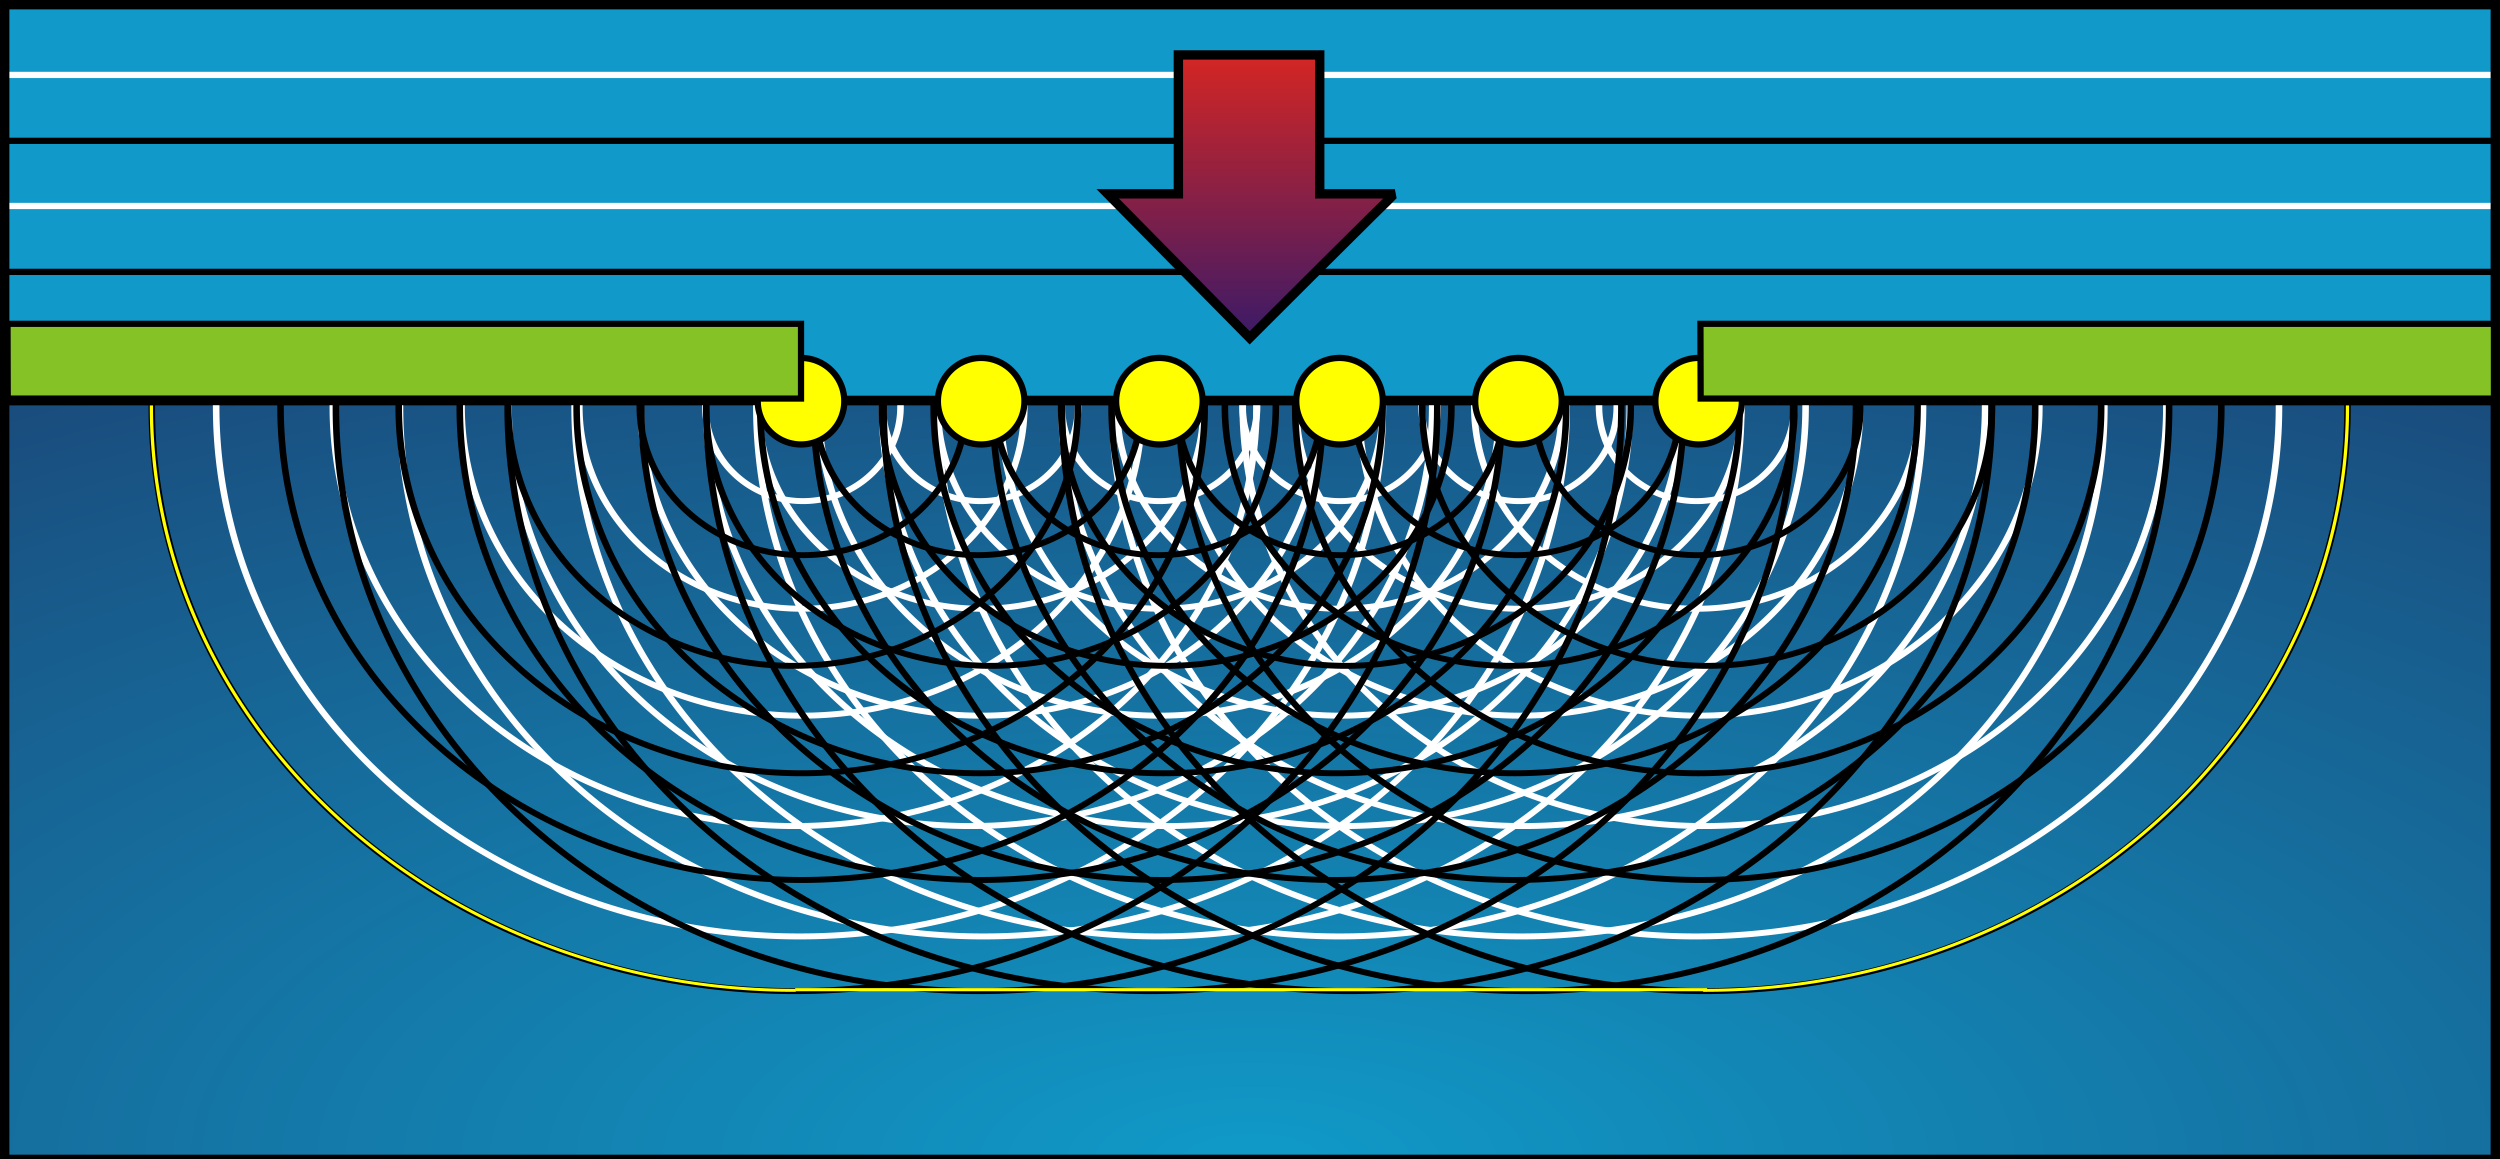<?xml version="1.0" encoding="UTF-8" standalone="no"?>
<!-- Created with Inkscape (http://www.inkscape.org/) -->
<svg
   xmlns:dc="http://purl.org/dc/elements/1.1/"
   xmlns:cc="http://creativecommons.org/ns#"
   xmlns:rdf="http://www.w3.org/1999/02/22-rdf-syntax-ns#"
   xmlns:svg="http://www.w3.org/2000/svg"
   xmlns="http://www.w3.org/2000/svg"
   xmlns:xlink="http://www.w3.org/1999/xlink"
   xmlns:sodipodi="http://sodipodi.sourceforge.net/DTD/sodipodi-0.dtd"
   xmlns:inkscape="http://www.inkscape.org/namespaces/inkscape"
   id="svg2457"
   sodipodi:version="0.32"
   inkscape:version="0.46"
   width="800"
   height="371"
   version="1.0"
   sodipodi:docname="HuygensDiffraction.svg"
   inkscape:output_extension="org.inkscape.output.svg.inkscape">
  <rect width="100%" height="100%" fill="#808080" stroke="none"/>
  <defs
     id="defs2460">
    <linearGradient
       id="linearGradient3434">
      <stop
         style="stop-color:#3a1a68;stop-opacity:1;"
         offset="0"
         id="stop3436" />
      <stop
         style="stop-color:#d52623;stop-opacity:1;"
         offset="1"
         id="stop3438" />
    </linearGradient>
    <linearGradient
       id="linearGradient3386">
      <stop
         style="stop-color:#109ac8;stop-opacity:1;"
         offset="0"
         id="stop3388" />
      <stop
         style="stop-color:#1a4879;stop-opacity:1"
         offset="1"
         id="stop3390" />
    </linearGradient>
    <inkscape:perspective
       sodipodi:type="inkscape:persp3d"
       inkscape:vp_x="0 : 526.18109 : 1"
       inkscape:vp_y="0 : 1000 : 0"
       inkscape:vp_z="744.09448 : 526.18109 : 1"
       inkscape:persp3d-origin="372.04724 : 350.78739 : 1"
       id="perspective2464" />
    <radialGradient
       inkscape:collect="always"
       xlink:href="#linearGradient3386"
       id="radialGradient3392"
       cx="400.092"
       cy="619.522"
       fx="400.092"
       fy="619.522"
       r="401.092"
       gradientTransform="matrix(1.883,1.0327336e-8,0,0.767,-352.583,-103.054)"
       gradientUnits="userSpaceOnUse" />
    <linearGradient
       inkscape:collect="always"
       xlink:href="#linearGradient3434"
       id="linearGradient3440"
       x1="400.412"
       y1="108.61"
       x2="400.412"
       y2="17.077"
       gradientUnits="userSpaceOnUse" />
  </defs>
  <sodipodi:namedview
     inkscape:window-height="968"
     inkscape:window-width="1280"
     inkscape:pageshadow="2"
     inkscape:pageopacity="0.0"
     guidetolerance="10.0"
     gridtolerance="10.0"
     objecttolerance="10.0"
     borderopacity="1.0"
     bordercolor="#666666"
     pagecolor="#ffffff"
     id="base"
     showgrid="false"
     showguides="true"
     inkscape:guide-bbox="true"
     inkscape:zoom="0.68"
     inkscape:cx="236.68934"
     inkscape:cy="334.93529"
     inkscape:window-x="-4"
     inkscape:window-y="-4"
     inkscape:current-layer="svg2457" />
  <path
     style="opacity:1;fill:#1199c9;fill-opacity:1;fill-rule:evenodd;stroke:none;stroke-width:0.069;stroke-linecap:square;stroke-linejoin:miter;stroke-miterlimit:4;stroke-dasharray:none;stroke-dashoffset:0;stroke-opacity:1"
     d="M 0.937,65.654 L 0.937,2.144 L 400.167,2.144 L 799.397,2.144 L 799.397,65.654 L 799.397,129.163 L 400.167,129.163 L 0.937,129.163 L 0.937,65.654 z"
     id="path3442" />
  <path
     style="opacity:1;fill:url(#radialGradient3392);fill-opacity:1;fill-rule:evenodd;stroke:#000000;stroke-width:2.997;stroke-linecap:butt;stroke-linejoin:miter;stroke-miterlimit:4;stroke-dasharray:none;stroke-opacity:1"
     d="M 1.499,128.168 L 798.501,128.168 L 798.501,371.001 L 1.499,371.001 L 1.499,128.168 z"
     id="path3242"
     sodipodi:nodetypes="ccccc" />
  <path
     sodipodi:type="arc"
     style="opacity:1;fill:none;fill-opacity:1;fill-rule:evenodd;stroke:#ffffff;stroke-width:6.029;stroke-linecap:square;stroke-linejoin:miter;stroke-miterlimit:4;stroke-dasharray:none;stroke-dashoffset:0;stroke-opacity:1"
     id="path3240"
     sodipodi:cx="79.411766"
     sodipodi:cy="314.38235"
     sodipodi:rx="89.705879"
     sodipodi:ry="95.588234"
     d="M 169.118,314.382 A 89.706,95.588 0 1 1 -10.294,314.382"
     sodipodi:start="0"
     sodipodi:end="3.1415927"
     transform="matrix(0.348,0,0,0.316,343.408,30.807)"
     sodipodi:open="true" />
  <path
     sodipodi:type="arc"
     style="opacity:1;fill:none;fill-opacity:1;fill-rule:evenodd;stroke:#ffffff;stroke-width:6.029;stroke-linecap:square;stroke-linejoin:miter;stroke-miterlimit:4;stroke-dasharray:none;stroke-dashoffset:0;stroke-opacity:1"
     id="path3244"
     sodipodi:cx="79.411766"
     sodipodi:cy="314.38235"
     sodipodi:rx="89.705879"
     sodipodi:ry="95.588234"
     d="M 169.118,314.382 A 89.706,95.588 0 1 1 -10.294,314.382"
     sodipodi:start="0"
     sodipodi:end="3.1415927"
     transform="matrix(0.348,0,0,0.316,286.112,30.807)"
     sodipodi:open="true" />
  <path
     sodipodi:type="arc"
     style="opacity:1;fill:none;fill-opacity:1;fill-rule:evenodd;stroke:#ffffff;stroke-width:6.029;stroke-linecap:square;stroke-linejoin:miter;stroke-miterlimit:4;stroke-dasharray:none;stroke-dashoffset:0;stroke-opacity:1"
     id="path3246"
     sodipodi:cx="79.411766"
     sodipodi:cy="314.38235"
     sodipodi:rx="89.705879"
     sodipodi:ry="95.588234"
     d="M 169.118,314.382 A 89.706,95.588 0 1 1 -10.294,314.382"
     sodipodi:start="0"
     sodipodi:end="3.1415927"
     transform="matrix(0.348,0,0,0.316,229.311,30.807)"
     sodipodi:open="true" />
  <path
     sodipodi:type="arc"
     style="opacity:1;fill:none;fill-opacity:1;fill-rule:evenodd;stroke:#ffffff;stroke-width:6.029;stroke-linecap:square;stroke-linejoin:miter;stroke-miterlimit:4;stroke-dasharray:none;stroke-dashoffset:0;stroke-opacity:1"
     id="path3248"
     sodipodi:cx="79.411766"
     sodipodi:cy="314.38235"
     sodipodi:rx="89.705879"
     sodipodi:ry="95.588234"
     d="M 169.118,314.382 A 89.706,95.588 0 1 1 -10.294,314.382"
     sodipodi:start="0"
     sodipodi:end="3.1415927"
     transform="matrix(0.348,0,0,0.316,458.513,30.807)"
     sodipodi:open="true" />
  <path
     sodipodi:type="arc"
     style="opacity:1;fill:none;fill-opacity:1;fill-rule:evenodd;stroke:#ffffff;stroke-width:6.029;stroke-linecap:square;stroke-linejoin:miter;stroke-miterlimit:4;stroke-dasharray:none;stroke-dashoffset:0;stroke-opacity:1"
     id="path3250"
     sodipodi:cx="79.411766"
     sodipodi:cy="314.38235"
     sodipodi:rx="89.705879"
     sodipodi:ry="95.588234"
     d="M 169.118,314.382 A 89.706,95.588 0 1 1 -10.294,314.382"
     sodipodi:start="0"
     sodipodi:end="3.1415927"
     transform="matrix(0.348,0,0,0.316,401.217,30.807)"
     sodipodi:open="true" />
  <path
     sodipodi:type="arc"
     style="opacity:1;fill:none;fill-opacity:1;fill-rule:evenodd;stroke:#ffffff;stroke-width:6.029;stroke-linecap:square;stroke-linejoin:miter;stroke-miterlimit:4;stroke-dasharray:none;stroke-dashoffset:0;stroke-opacity:1"
     id="path3252"
     sodipodi:cx="79.411766"
     sodipodi:cy="314.38235"
     sodipodi:rx="89.705879"
     sodipodi:ry="95.588234"
     d="M 169.118,314.382 A 89.706,95.588 0 1 1 -10.294,314.382"
     sodipodi:start="0"
     sodipodi:end="3.1415927"
     transform="matrix(0.348,0,0,0.316,515.264,30.807)"
     sodipodi:open="true" />
  <path
     sodipodi:type="arc"
     style="opacity:1;fill:none;fill-opacity:1;fill-rule:evenodd;stroke:#ffffff;stroke-width:6.029;stroke-linecap:square;stroke-linejoin:miter;stroke-miterlimit:4;stroke-dasharray:none;stroke-dashoffset:0;stroke-opacity:1"
     id="path3258"
     sodipodi:cx="79.411766"
     sodipodi:cy="314.38235"
     sodipodi:rx="204.58597"
     sodipodi:ry="204.58597"
     d="M 283.998,314.382 A 204.586,204.586 0 1 1 -125.174,314.382"
     sodipodi:start="0"
     sodipodi:end="3.1415927"
     transform="matrix(0.348,0,0,0.316,228.943,30.807)"
     sodipodi:open="true" />
  <path
     sodipodi:type="arc"
     style="opacity:1;fill:none;fill-opacity:1;fill-rule:evenodd;stroke:#ffffff;stroke-width:6.029;stroke-linecap:square;stroke-linejoin:miter;stroke-miterlimit:4;stroke-dasharray:none;stroke-dashoffset:0;stroke-opacity:1"
     id="path3266"
     sodipodi:cx="79.411766"
     sodipodi:cy="314.38235"
     sodipodi:rx="204.58597"
     sodipodi:ry="204.58597"
     d="M 283.998,314.382 A 204.586,204.586 0 1 1 -125.174,314.382"
     sodipodi:start="0"
     sodipodi:end="3.1415927"
     transform="matrix(0.348,0,0,0.316,286.296,30.807)"
     sodipodi:open="true" />
  <path
     sodipodi:type="arc"
     style="opacity:1;fill:none;fill-opacity:1;fill-rule:evenodd;stroke:#ffffff;stroke-width:6.029;stroke-linecap:square;stroke-linejoin:miter;stroke-miterlimit:4;stroke-dasharray:none;stroke-dashoffset:0;stroke-opacity:1"
     id="path3268"
     sodipodi:cx="79.411766"
     sodipodi:cy="314.38235"
     sodipodi:rx="204.58597"
     sodipodi:ry="204.58597"
     d="M 283.998,314.382 A 204.586,204.586 0 1 1 -125.174,314.382"
     sodipodi:start="0"
     sodipodi:end="3.1415927"
     transform="matrix(0.348,0,0,0.316,343.649,30.807)"
     sodipodi:open="true" />
  <path
     sodipodi:type="arc"
     style="opacity:1;fill:none;fill-opacity:1;fill-rule:evenodd;stroke:#ffffff;stroke-width:6.029;stroke-linecap:square;stroke-linejoin:miter;stroke-miterlimit:4;stroke-dasharray:none;stroke-dashoffset:0;stroke-opacity:1"
     id="path3270"
     sodipodi:cx="79.411766"
     sodipodi:cy="314.38235"
     sodipodi:rx="204.58597"
     sodipodi:ry="204.58597"
     d="M 283.998,314.382 A 204.586,204.586 0 1 1 -125.174,314.382"
     sodipodi:start="0"
     sodipodi:end="3.1415927"
     transform="matrix(0.348,0,0,0.316,401.002,30.807)"
     sodipodi:open="true" />
  <path
     sodipodi:type="arc"
     style="opacity:1;fill:none;fill-opacity:1;fill-rule:evenodd;stroke:#ffffff;stroke-width:6.029;stroke-linecap:square;stroke-linejoin:miter;stroke-miterlimit:4;stroke-dasharray:none;stroke-dashoffset:0;stroke-opacity:1"
     id="path3272"
     sodipodi:cx="79.411766"
     sodipodi:cy="314.38235"
     sodipodi:rx="204.58597"
     sodipodi:ry="204.58597"
     d="M 283.998,314.382 A 204.586,204.586 0 1 1 -125.174,314.382"
     sodipodi:start="0"
     sodipodi:end="3.1415927"
     transform="matrix(0.348,0,0,0.316,458.355,30.807)"
     sodipodi:open="true" />
  <path
     sodipodi:type="arc"
     style="opacity:1;fill:none;fill-opacity:1;fill-rule:evenodd;stroke:#ffffff;stroke-width:6.029;stroke-linecap:square;stroke-linejoin:miter;stroke-miterlimit:4;stroke-dasharray:none;stroke-dashoffset:0;stroke-opacity:1"
     id="path3274"
     sodipodi:cx="79.411766"
     sodipodi:cy="314.38235"
     sodipodi:rx="204.58597"
     sodipodi:ry="204.58597"
     d="M 283.998,314.382 A 204.586,204.586 0 1 1 -125.174,314.382"
     sodipodi:start="0"
     sodipodi:end="3.1415927"
     transform="matrix(0.348,0,0,0.316,515.34,30.807)"
     sodipodi:open="true" />
  <path
     sodipodi:type="arc"
     style="opacity:1;fill:none;fill-opacity:1;fill-rule:evenodd;stroke:#ffffff;stroke-width:6.029;stroke-linecap:square;stroke-linejoin:miter;stroke-miterlimit:4;stroke-dasharray:none;stroke-dashoffset:0;stroke-opacity:1"
     id="path3276"
     sodipodi:cx="79.411766"
     sodipodi:cy="314.38235"
     sodipodi:rx="312.8652"
     sodipodi:ry="312.8652"
     d="M 392.277,314.382 A 312.865,312.865 0 1 1 -233.453,314.382"
     sodipodi:start="0"
     sodipodi:end="3.1415927"
     transform="matrix(0.348,0,0,0.316,228.943,30.807)"
     sodipodi:open="true" />
  <path
     sodipodi:type="arc"
     style="opacity:1;fill:none;fill-opacity:1;fill-rule:evenodd;stroke:#ffffff;stroke-width:6.029;stroke-linecap:square;stroke-linejoin:miter;stroke-miterlimit:4;stroke-dasharray:none;stroke-dashoffset:0;stroke-opacity:1"
     id="path3278"
     sodipodi:cx="79.411766"
     sodipodi:cy="314.38235"
     sodipodi:rx="312.8652"
     sodipodi:ry="312.8652"
     d="M 392.277,314.382 A 312.865,312.865 0 1 1 -233.453,314.382"
     sodipodi:start="0"
     sodipodi:end="3.1415927"
     transform="matrix(0.348,0,0,0.316,286.296,30.807)"
     sodipodi:open="true" />
  <path
     sodipodi:type="arc"
     style="opacity:1;fill:none;fill-opacity:1;fill-rule:evenodd;stroke:#ffffff;stroke-width:6.029;stroke-linecap:square;stroke-linejoin:miter;stroke-miterlimit:4;stroke-dasharray:none;stroke-dashoffset:0;stroke-opacity:1"
     id="path3280"
     sodipodi:cx="79.411766"
     sodipodi:cy="314.38235"
     sodipodi:rx="312.8652"
     sodipodi:ry="312.8652"
     d="M 392.277,314.382 A 312.865,312.865 0 1 1 -233.453,314.382"
     sodipodi:start="0"
     sodipodi:end="3.1415927"
     transform="matrix(0.348,0,0,0.316,343.282,30.807)"
     sodipodi:open="true" />
  <path
     sodipodi:type="arc"
     style="opacity:1;fill:none;fill-opacity:1;fill-rule:evenodd;stroke:#ffffff;stroke-width:6.029;stroke-linecap:square;stroke-linejoin:miter;stroke-miterlimit:4;stroke-dasharray:none;stroke-dashoffset:0;stroke-opacity:1"
     id="path3282"
     sodipodi:cx="79.411766"
     sodipodi:cy="314.38235"
     sodipodi:rx="312.8652"
     sodipodi:ry="312.8652"
     d="M 392.277,314.382 A 312.865,312.865 0 1 1 -233.453,314.382"
     sodipodi:start="0"
     sodipodi:end="3.1415927"
     transform="matrix(0.348,0,0,0.316,401.37,30.807)"
     sodipodi:open="true" />
  <path
     sodipodi:type="arc"
     style="opacity:1;fill:none;fill-opacity:1;fill-rule:evenodd;stroke:#ffffff;stroke-width:6.029;stroke-linecap:square;stroke-linejoin:miter;stroke-miterlimit:4;stroke-dasharray:none;stroke-dashoffset:0;stroke-opacity:1"
     id="path3284"
     sodipodi:cx="79.411766"
     sodipodi:cy="314.38235"
     sodipodi:rx="312.8652"
     sodipodi:ry="312.8652"
     d="M 392.277,314.382 A 312.865,312.865 0 1 1 -233.453,314.382"
     sodipodi:start="0"
     sodipodi:end="3.1415927"
     transform="matrix(0.348,0,0,0.316,458.723,30.807)"
     sodipodi:open="true" />
  <path
     sodipodi:type="arc"
     style="opacity:1;fill:none;fill-opacity:1;fill-rule:evenodd;stroke:#ffffff;stroke-width:6.029;stroke-linecap:square;stroke-linejoin:miter;stroke-miterlimit:4;stroke-dasharray:none;stroke-dashoffset:0;stroke-opacity:1"
     id="path3286"
     sodipodi:cx="79.411766"
     sodipodi:cy="314.38235"
     sodipodi:rx="312.8652"
     sodipodi:ry="312.8652"
     d="M 392.277,314.382 A 312.865,312.865 0 1 1 -233.453,314.382"
     sodipodi:start="0"
     sodipodi:end="3.1415927"
     transform="matrix(0.348,0,0,0.316,516.076,30.807)"
     sodipodi:open="true" />
  <path
     sodipodi:type="arc"
     style="opacity:1;fill:none;fill-opacity:1;fill-rule:evenodd;stroke:#ffffff;stroke-width:6.029;stroke-linecap:square;stroke-linejoin:miter;stroke-miterlimit:4;stroke-dasharray:none;stroke-dashoffset:0;stroke-opacity:1"
     id="path3288"
     sodipodi:cx="79.411766"
     sodipodi:cy="314.38235"
     sodipodi:rx="424.63733"
     sodipodi:ry="424.63733"
     d="M 504.049,314.382 A 424.637,424.637 0 1 1 -345.226,314.382"
     sodipodi:start="0"
     sodipodi:end="3.1415927"
     transform="matrix(0.348,0,0,0.316,226.646,30.807)"
     sodipodi:open="true" />
  <path
     sodipodi:type="arc"
     style="opacity:1;fill:none;fill-opacity:1;fill-rule:evenodd;stroke:#ffffff;stroke-width:6.029;stroke-linecap:square;stroke-linejoin:miter;stroke-miterlimit:4;stroke-dasharray:none;stroke-dashoffset:0;stroke-opacity:1"
     id="path3290"
     sodipodi:cx="79.411766"
     sodipodi:cy="314.38235"
     sodipodi:rx="424.63733"
     sodipodi:ry="424.63733"
     d="M 504.049,314.382 A 424.637,424.637 0 1 1 -345.226,314.382"
     sodipodi:start="0"
     sodipodi:end="3.1415927"
     transform="matrix(0.348,0,0,0.316,282.896,30.807)"
     sodipodi:open="true" />
  <path
     sodipodi:type="arc"
     style="opacity:1;fill:none;fill-opacity:1;fill-rule:evenodd;stroke:#ffffff;stroke-width:6.029;stroke-linecap:square;stroke-linejoin:miter;stroke-miterlimit:4;stroke-dasharray:none;stroke-dashoffset:0;stroke-opacity:1"
     id="path3292"
     sodipodi:cx="79.411766"
     sodipodi:cy="314.38235"
     sodipodi:rx="424.63733"
     sodipodi:ry="424.63733"
     d="M 504.049,314.382 A 424.637,424.637 0 1 1 -345.226,314.382"
     sodipodi:start="0"
     sodipodi:end="3.1415927"
     transform="matrix(0.348,0,0,0.316,346.131,30.807)"
     sodipodi:open="true" />
  <path
     sodipodi:type="arc"
     style="opacity:1;fill:none;fill-opacity:1;fill-rule:evenodd;stroke:#ffffff;stroke-width:6.029;stroke-linecap:square;stroke-linejoin:miter;stroke-miterlimit:4;stroke-dasharray:none;stroke-dashoffset:0;stroke-opacity:1"
     id="path3294"
     sodipodi:cx="79.411766"
     sodipodi:cy="314.38235"
     sodipodi:rx="424.63733"
     sodipodi:ry="424.63733"
     d="M 504.049,314.382 A 424.637,424.637 0 1 1 -345.226,314.382"
     sodipodi:start="0"
     sodipodi:end="3.1415927"
     transform="matrix(0.348,0,0,0.316,402.381,30.807)"
     sodipodi:open="true" />
  <path
     sodipodi:type="arc"
     style="opacity:1;fill:none;fill-opacity:1;fill-rule:evenodd;stroke:#ffffff;stroke-width:6.029;stroke-linecap:square;stroke-linejoin:miter;stroke-miterlimit:4;stroke-dasharray:none;stroke-dashoffset:0;stroke-opacity:1"
     id="path3298"
     sodipodi:cx="79.411766"
     sodipodi:cy="314.38235"
     sodipodi:rx="424.63733"
     sodipodi:ry="424.63733"
     d="M 504.049,314.382 A 424.637,424.637 0 1 1 -345.226,314.382"
     sodipodi:start="0"
     sodipodi:end="3.1415927"
     transform="matrix(0.348,0,0,0.316,459.822,30.807)"
     sodipodi:open="true" />
  <path
     sodipodi:type="arc"
     style="opacity:1;fill:none;fill-opacity:1;fill-rule:evenodd;stroke:#ffffff;stroke-width:6.029;stroke-linecap:square;stroke-linejoin:miter;stroke-miterlimit:4;stroke-dasharray:none;stroke-dashoffset:0;stroke-opacity:1"
     id="path3300"
     sodipodi:cx="79.411766"
     sodipodi:cy="314.38235"
     sodipodi:rx="424.63733"
     sodipodi:ry="424.63733"
     d="M 504.049,314.382 A 424.637,424.637 0 1 1 -345.226,314.382"
     sodipodi:start="0"
     sodipodi:end="3.1415927"
     transform="matrix(0.348,0,0,0.316,517.822,30.807)"
     sodipodi:open="true" />
  <path
     sodipodi:type="arc"
     style="opacity:1;fill:none;fill-opacity:1;fill-rule:evenodd;stroke:#ffffff;stroke-width:6.029;stroke-linecap:square;stroke-linejoin:miter;stroke-miterlimit:4;stroke-dasharray:none;stroke-dashoffset:0;stroke-opacity:1"
     id="path3302"
     sodipodi:cx="79.411766"
     sodipodi:cy="314.38235"
     sodipodi:rx="536.40948"
     sodipodi:ry="536.40948"
     d="M 615.821,314.382 A 536.409,536.409 0 1 1 -456.998,314.382"
     sodipodi:start="0"
     sodipodi:end="3.1415927"
     transform="matrix(0.348,0,0,0.316,228.208,30.807)"
     sodipodi:open="true" />
  <path
     sodipodi:type="arc"
     style="opacity:1;fill:none;fill-opacity:1;fill-rule:evenodd;stroke:#ffffff;stroke-width:6.029;stroke-linecap:square;stroke-linejoin:miter;stroke-miterlimit:4;stroke-dasharray:none;stroke-dashoffset:0;stroke-opacity:1"
     id="path3304"
     sodipodi:cx="79.411766"
     sodipodi:cy="314.38235"
     sodipodi:rx="536.40948"
     sodipodi:ry="536.40948"
     d="M 615.821,314.382 A 536.409,536.409 0 1 1 -456.998,314.382"
     sodipodi:start="0"
     sodipodi:end="3.1415927"
     transform="matrix(0.348,0,0,0.316,287.032,30.807)"
     sodipodi:open="true" />
  <path
     sodipodi:type="arc"
     style="opacity:1;fill:none;fill-opacity:1;fill-rule:evenodd;stroke:#ffffff;stroke-width:6.029;stroke-linecap:square;stroke-linejoin:miter;stroke-miterlimit:4;stroke-dasharray:none;stroke-dashoffset:0;stroke-opacity:1"
     id="path3306"
     sodipodi:cx="79.411766"
     sodipodi:cy="314.38235"
     sodipodi:rx="536.40948"
     sodipodi:ry="536.40948"
     d="M 615.821,314.382 A 536.409,536.409 0 1 1 -456.998,314.382"
     sodipodi:start="0"
     sodipodi:end="3.1415927"
     transform="matrix(0.348,0,0,0.316,342.914,30.807)"
     sodipodi:open="true" />
  <path
     sodipodi:type="arc"
     style="opacity:1;fill:none;fill-opacity:1;fill-rule:evenodd;stroke:#ffffff;stroke-width:6.029;stroke-linecap:square;stroke-linejoin:miter;stroke-miterlimit:4;stroke-dasharray:none;stroke-dashoffset:0;stroke-opacity:1"
     id="path3308"
     sodipodi:cx="79.411766"
     sodipodi:cy="314.38235"
     sodipodi:rx="536.40948"
     sodipodi:ry="536.40948"
     d="M 615.821,314.382 A 536.409,536.409 0 1 1 -456.998,314.382"
     sodipodi:start="0"
     sodipodi:end="3.1415927"
     transform="matrix(0.348,0,0,0.316,401.065,30.807)"
     sodipodi:open="true" />
  <path
     sodipodi:type="arc"
     style="opacity:1;fill:none;fill-opacity:1;fill-rule:evenodd;stroke:#ffffff;stroke-width:6.029;stroke-linecap:square;stroke-linejoin:miter;stroke-miterlimit:4;stroke-dasharray:none;stroke-dashoffset:0;stroke-opacity:1"
     id="path3310"
     sodipodi:cx="79.411766"
     sodipodi:cy="314.38235"
     sodipodi:rx="536.40948"
     sodipodi:ry="536.40948"
     d="M 615.821,314.382 A 536.409,536.409 0 1 1 -456.998,314.382"
     sodipodi:start="0"
     sodipodi:end="3.1415927"
     transform="matrix(0.348,0,0,0.316,459.09,30.807)"
     sodipodi:open="true" />
  <path
     sodipodi:type="arc"
     style="opacity:1;fill:none;fill-opacity:1;fill-rule:evenodd;stroke:#ffffff;stroke-width:6.029;stroke-linecap:square;stroke-linejoin:miter;stroke-miterlimit:4;stroke-dasharray:none;stroke-dashoffset:0;stroke-opacity:1"
     id="path3312"
     sodipodi:cx="79.411766"
     sodipodi:cy="314.38235"
     sodipodi:rx="536.40948"
     sodipodi:ry="536.40948"
     d="M 615.821,314.382 A 536.409,536.409 0 1 1 -456.998,314.382"
     sodipodi:start="0"
     sodipodi:end="3.1415927"
     transform="matrix(0.348,0,0,0.316,514.973,30.807)"
     sodipodi:open="true" />
  <path
     sodipodi:type="arc"
     style="opacity:1;fill:none;fill-opacity:1;fill-rule:evenodd;stroke:#000000;stroke-width:6.029;stroke-linecap:square;stroke-linejoin:miter;stroke-miterlimit:4;stroke-dasharray:none;stroke-dashoffset:0;stroke-opacity:1"
     id="path3314"
     sodipodi:cx="79.411766"
     sodipodi:cy="314.38235"
     sodipodi:rx="149.92468"
     sodipodi:ry="149.92468"
     d="M 229.336,314.382 A 149.925,149.925 0 1 1 -70.513,314.382"
     sodipodi:start="0"
     sodipodi:end="3.1415927"
     transform="matrix(0.348,0,0,0.316,229.28,30.807)"
     sodipodi:open="true" />
  <path
     sodipodi:type="arc"
     style="opacity:1;fill:none;fill-opacity:1;fill-rule:evenodd;stroke:#000000;stroke-width:6.029;stroke-linecap:square;stroke-linejoin:miter;stroke-miterlimit:4;stroke-dasharray:none;stroke-dashoffset:0;stroke-opacity:1"
     id="path3316"
     sodipodi:cx="79.411766"
     sodipodi:cy="314.38235"
     sodipodi:rx="149.92468"
     sodipodi:ry="149.92468"
     d="M 229.336,314.382 A 149.925,149.925 0 1 1 -70.513,314.382"
     sodipodi:start="0"
     sodipodi:end="3.1415927"
     transform="matrix(0.348,0,0,0.316,285.324,30.807)"
     sodipodi:open="true" />
  <path
     sodipodi:type="arc"
     style="opacity:1;fill:none;fill-opacity:1;fill-rule:evenodd;stroke:#000000;stroke-width:6.029;stroke-linecap:square;stroke-linejoin:miter;stroke-miterlimit:4;stroke-dasharray:none;stroke-dashoffset:0;stroke-opacity:1"
     id="path3318"
     sodipodi:cx="79.411766"
     sodipodi:cy="314.38235"
     sodipodi:rx="149.92468"
     sodipodi:ry="149.92468"
     d="M 229.336,314.382 A 149.925,149.925 0 1 1 -70.513,314.382"
     sodipodi:start="0"
     sodipodi:end="3.1415927"
     transform="matrix(0.348,0,0,0.316,343.037,30.807)"
     sodipodi:open="true" />
  <path
     sodipodi:type="arc"
     style="opacity:1;fill:none;fill-opacity:1;fill-rule:evenodd;stroke:#000000;stroke-width:6.029;stroke-linecap:square;stroke-linejoin:miter;stroke-miterlimit:4;stroke-dasharray:none;stroke-dashoffset:0;stroke-opacity:1"
     id="path3320"
     sodipodi:cx="79.411766"
     sodipodi:cy="314.38235"
     sodipodi:rx="149.92468"
     sodipodi:ry="149.92468"
     d="M 229.336,314.382 A 149.925,149.925 0 1 1 -70.513,314.382"
     sodipodi:start="0"
     sodipodi:end="3.1415927"
     transform="matrix(0.348,0,0,0.316,401.399,30.807)"
     sodipodi:open="true" />
  <path
     sodipodi:type="arc"
     style="opacity:1;fill:none;fill-opacity:1;fill-rule:evenodd;stroke:#000000;stroke-width:6.029;stroke-linecap:square;stroke-linejoin:miter;stroke-miterlimit:4;stroke-dasharray:none;stroke-dashoffset:0;stroke-opacity:1"
     id="path3322"
     sodipodi:cx="79.411766"
     sodipodi:cy="314.38235"
     sodipodi:rx="149.92468"
     sodipodi:ry="149.92468"
     d="M 229.336,314.382 A 149.925,149.925 0 1 1 -70.513,314.382"
     sodipodi:start="0"
     sodipodi:end="3.1415927"
     transform="matrix(0.348,0,0,0.316,457.812,30.807)"
     sodipodi:open="true" />
  <path
     sodipodi:type="arc"
     style="opacity:1;fill:none;fill-opacity:1;fill-rule:evenodd;stroke:#000000;stroke-width:6.029;stroke-linecap:square;stroke-linejoin:miter;stroke-miterlimit:4;stroke-dasharray:none;stroke-dashoffset:0;stroke-opacity:1"
     id="path3324"
     sodipodi:cx="79.411766"
     sodipodi:cy="314.38235"
     sodipodi:rx="149.92468"
     sodipodi:ry="149.92468"
     d="M 229.336,314.382 A 149.925,149.925 0 1 1 -70.513,314.382"
     sodipodi:start="0"
     sodipodi:end="3.1415927"
     transform="matrix(0.348,0,0,0.316,515.524,30.807)"
     sodipodi:open="true" />
  <path
     sodipodi:type="arc"
     style="opacity:1;fill:none;fill-opacity:1;fill-rule:evenodd;stroke:#000000;stroke-width:6.029;stroke-linecap:square;stroke-linejoin:miter;stroke-miterlimit:4;stroke-dasharray:none;stroke-dashoffset:0;stroke-opacity:1"
     id="path3326"
     sodipodi:cx="79.411766"
     sodipodi:cy="314.38235"
     sodipodi:rx="261.89069"
     sodipodi:ry="261.89069"
     d="M 341.302,314.382 A 261.891,261.891 0 1 1 -182.479,314.382"
     sodipodi:start="0"
     sodipodi:end="3.1415927"
     transform="matrix(0.348,0,0,0.316,226.155,30.807)"
     sodipodi:open="true" />
  <path
     sodipodi:type="arc"
     style="opacity:1;fill:none;fill-opacity:1;fill-rule:evenodd;stroke:#000000;stroke-width:6.029;stroke-linecap:square;stroke-linejoin:miter;stroke-miterlimit:4;stroke-dasharray:none;stroke-dashoffset:0;stroke-opacity:1"
     id="path3328"
     sodipodi:cx="79.411766"
     sodipodi:cy="314.38235"
     sodipodi:rx="261.89069"
     sodipodi:ry="261.89069"
     d="M 341.302,314.382 A 261.891,261.891 0 1 1 -182.479,314.382"
     sodipodi:start="0"
     sodipodi:end="3.1415927"
     transform="matrix(0.348,0,0,0.316,289.489,30.807)"
     sodipodi:open="true" />
  <path
     sodipodi:type="arc"
     style="opacity:1;fill:none;fill-opacity:1;fill-rule:evenodd;stroke:#000000;stroke-width:6.029;stroke-linecap:square;stroke-linejoin:miter;stroke-miterlimit:4;stroke-dasharray:none;stroke-dashoffset:0;stroke-opacity:1"
     id="path3330"
     sodipodi:cx="79.411766"
     sodipodi:cy="314.38235"
     sodipodi:rx="261.89069"
     sodipodi:ry="261.89069"
     d="M 341.302,314.382 A 261.891,261.891 0 1 1 -182.479,314.382"
     sodipodi:start="0"
     sodipodi:end="3.1415927"
     transform="matrix(0.348,0,0,0.316,345.671,30.807)"
     sodipodi:open="true" />
  <path
     sodipodi:type="arc"
     style="opacity:1;fill:none;fill-opacity:1;fill-rule:evenodd;stroke:#000000;stroke-width:6.029;stroke-linecap:square;stroke-linejoin:miter;stroke-miterlimit:4;stroke-dasharray:none;stroke-dashoffset:0;stroke-opacity:1"
     id="path3332"
     sodipodi:cx="79.411766"
     sodipodi:cy="314.38235"
     sodipodi:rx="261.89069"
     sodipodi:ry="261.89069"
     d="M 341.302,314.382 A 261.891,261.891 0 1 1 -182.479,314.382"
     sodipodi:start="0"
     sodipodi:end="3.1415927"
     transform="matrix(0.348,0,0,0.316,403.069,30.807)"
     sodipodi:open="true" />
  <path
     sodipodi:type="arc"
     style="opacity:1;fill:none;fill-opacity:1;fill-rule:evenodd;stroke:#000000;stroke-width:6.029;stroke-linecap:square;stroke-linejoin:miter;stroke-miterlimit:4;stroke-dasharray:none;stroke-dashoffset:0;stroke-opacity:1"
     id="path3334"
     sodipodi:cx="79.411766"
     sodipodi:cy="314.38235"
     sodipodi:rx="261.89069"
     sodipodi:ry="261.89069"
     d="M 341.302,314.382 A 261.891,261.891 0 1 1 -182.479,314.382"
     sodipodi:start="0"
     sodipodi:end="3.1415927"
     transform="matrix(0.348,0,0,0.316,455.466,30.807)"
     sodipodi:open="true" />
  <path
     sodipodi:type="arc"
     style="opacity:1;fill:none;fill-opacity:1;fill-rule:evenodd;stroke:#000000;stroke-width:6.029;stroke-linecap:square;stroke-linejoin:miter;stroke-miterlimit:4;stroke-dasharray:none;stroke-dashoffset:0;stroke-opacity:1"
     id="path3336"
     sodipodi:cx="79.411766"
     sodipodi:cy="314.38235"
     sodipodi:rx="261.89069"
     sodipodi:ry="261.89069"
     d="M 341.302,314.382 A 261.891,261.891 0 1 1 -182.479,314.382"
     sodipodi:start="0"
     sodipodi:end="3.1415927"
     transform="matrix(0.348,0,0,0.316,518.633,30.807)"
     sodipodi:open="true" />
  <path
     sodipodi:open="true"
     transform="matrix(0.348,0,0,0.316,228.912,30.807)"
     sodipodi:end="3.1415927"
     sodipodi:start="0"
     d="M 449.975,314.382 A 370.564,370.564 0 1 1 -291.152,314.382"
     sodipodi:ry="370.56357"
     sodipodi:rx="370.56357"
     sodipodi:cy="314.38235"
     sodipodi:cx="79.411766"
     id="path3340"
     style="opacity:1;fill:none;fill-opacity:1;fill-rule:evenodd;stroke:#000000;stroke-width:6.029;stroke-linecap:square;stroke-linejoin:miter;stroke-miterlimit:4;stroke-dasharray:none;stroke-dashoffset:0;stroke-opacity:1"
     sodipodi:type="arc" />
  <path
     sodipodi:open="true"
     transform="matrix(0.348,0,0,0.316,285.844,30.808)"
     sodipodi:end="3.1415927"
     sodipodi:start="0"
     d="M 449.975,314.382 A 370.564,370.564 0 1 1 -291.152,314.382"
     sodipodi:ry="370.56357"
     sodipodi:rx="370.56357"
     sodipodi:cy="314.38235"
     sodipodi:cx="79.411766"
     id="path3342"
     style="opacity:1;fill:none;fill-opacity:1;fill-rule:evenodd;stroke:#000000;stroke-width:6.029;stroke-linecap:square;stroke-linejoin:miter;stroke-miterlimit:4;stroke-dasharray:none;stroke-dashoffset:0;stroke-opacity:1"
     sodipodi:type="arc" />
  <path
     sodipodi:open="true"
     transform="matrix(0.348,0,0,0.316,344.597,30.808)"
     sodipodi:end="3.1415927"
     sodipodi:start="0"
     d="M 449.975,314.382 A 370.564,370.564 0 1 1 -291.152,314.382"
     sodipodi:ry="370.56357"
     sodipodi:rx="370.56357"
     sodipodi:cy="314.38235"
     sodipodi:cx="79.411766"
     id="path3344"
     style="opacity:1;fill:none;fill-opacity:1;fill-rule:evenodd;stroke:#000000;stroke-width:6.029;stroke-linecap:square;stroke-linejoin:miter;stroke-miterlimit:4;stroke-dasharray:none;stroke-dashoffset:0;stroke-opacity:1"
     sodipodi:type="arc" />
  <path
     sodipodi:open="true"
     transform="matrix(0.348,0,0,0.316,400.099,30.807)"
     sodipodi:end="3.1415927"
     sodipodi:start="0"
     d="M 449.975,314.382 A 370.564,370.564 0 1 1 -291.152,314.382"
     sodipodi:ry="370.56357"
     sodipodi:rx="370.56357"
     sodipodi:cy="314.38235"
     sodipodi:cx="79.411766"
     id="path3346"
     style="opacity:1;fill:none;fill-opacity:1;fill-rule:evenodd;stroke:#000000;stroke-width:6.029;stroke-linecap:square;stroke-linejoin:miter;stroke-miterlimit:4;stroke-dasharray:none;stroke-dashoffset:0;stroke-opacity:1"
     sodipodi:type="arc" />
  <path
     sodipodi:open="true"
     transform="matrix(0.348,0,0,0.316,457.032,30.808)"
     sodipodi:end="3.1415927"
     sodipodi:start="0"
     d="M 449.975,314.382 A 370.564,370.564 0 1 1 -291.152,314.382"
     sodipodi:ry="370.56357"
     sodipodi:rx="370.56357"
     sodipodi:cy="314.38235"
     sodipodi:cx="79.411766"
     id="path3348"
     style="opacity:1;fill:none;fill-opacity:1;fill-rule:evenodd;stroke:#000000;stroke-width:6.029;stroke-linecap:square;stroke-linejoin:miter;stroke-miterlimit:4;stroke-dasharray:none;stroke-dashoffset:0;stroke-opacity:1"
     sodipodi:type="arc" />
  <path
     sodipodi:open="true"
     transform="matrix(0.348,0,0,0.316,515.784,30.808)"
     sodipodi:end="3.1415927"
     sodipodi:start="0"
     d="M 449.975,314.382 A 370.564,370.564 0 1 1 -291.152,314.382"
     sodipodi:ry="370.56357"
     sodipodi:rx="370.56357"
     sodipodi:cy="314.38235"
     sodipodi:cx="79.411766"
     id="path3350"
     style="opacity:1;fill:none;fill-opacity:1;fill-rule:evenodd;stroke:#000000;stroke-width:6.029;stroke-linecap:square;stroke-linejoin:miter;stroke-miterlimit:4;stroke-dasharray:none;stroke-dashoffset:0;stroke-opacity:1"
     sodipodi:type="arc" />
  <path
     sodipodi:type="arc"
     style="opacity:1;fill:none;fill-opacity:1;fill-rule:evenodd;stroke:#000000;stroke-width:6.029;stroke-linecap:square;stroke-linejoin:miter;stroke-miterlimit:4;stroke-dasharray:none;stroke-dashoffset:0;stroke-opacity:1"
     id="path3354"
     sodipodi:cx="79.411766"
     sodipodi:cy="314.38235"
     sodipodi:rx="479.23645"
     sodipodi:ry="479.23645"
     d="M 558.648,314.382 A 479.236,479.236 0 1 1 -399.825,314.382"
     sodipodi:start="0"
     sodipodi:end="3.1415927"
     transform="matrix(0.348,0,0,0.316,228.912,30.807)"
     sodipodi:open="true" />
  <path
     sodipodi:open="true"
     transform="matrix(0.348,0,0,0.316,286.265,30.807)"
     sodipodi:end="3.1415927"
     sodipodi:start="0"
     d="M 558.648,314.382 A 479.236,479.236 0 1 1 -399.825,314.382"
     sodipodi:ry="479.23645"
     sodipodi:rx="479.23645"
     sodipodi:cy="314.38235"
     sodipodi:cx="79.411766"
     id="path3358"
     style="opacity:1;fill:none;fill-opacity:1;fill-rule:evenodd;stroke:#000000;stroke-width:6.029;stroke-linecap:square;stroke-linejoin:miter;stroke-miterlimit:4;stroke-dasharray:none;stroke-dashoffset:0;stroke-opacity:1"
     sodipodi:type="arc" />
  <path
     sodipodi:type="arc"
     style="opacity:1;fill:none;fill-opacity:1;fill-rule:evenodd;stroke:#000000;stroke-width:6.029;stroke-linecap:square;stroke-linejoin:miter;stroke-miterlimit:4;stroke-dasharray:none;stroke-dashoffset:0;stroke-opacity:1"
     id="path3360"
     sodipodi:cx="79.411766"
     sodipodi:cy="314.38235"
     sodipodi:rx="479.23645"
     sodipodi:ry="479.23645"
     d="M 558.648,314.382 A 479.236,479.236 0 1 1 -399.825,314.382"
     sodipodi:start="0"
     sodipodi:end="3.1415927"
     transform="matrix(0.348,0,0,0.316,344.353,30.807)"
     sodipodi:open="true" />
  <path
     sodipodi:open="true"
     transform="matrix(0.348,0,0,0.316,399.5,30.807)"
     sodipodi:end="3.1415927"
     sodipodi:start="0"
     d="M 558.648,314.382 A 479.236,479.236 0 1 1 -399.825,314.382"
     sodipodi:ry="479.23645"
     sodipodi:rx="479.23645"
     sodipodi:cy="314.38235"
     sodipodi:cx="79.411766"
     id="path3362"
     style="opacity:1;fill:none;fill-opacity:1;fill-rule:evenodd;stroke:#000000;stroke-width:6.029;stroke-linecap:square;stroke-linejoin:miter;stroke-miterlimit:4;stroke-dasharray:none;stroke-dashoffset:0;stroke-opacity:1"
     sodipodi:type="arc" />
  <path
     sodipodi:type="arc"
     style="opacity:1;fill:none;fill-opacity:1;fill-rule:evenodd;stroke:#000000;stroke-width:6.029;stroke-linecap:square;stroke-linejoin:miter;stroke-miterlimit:4;stroke-dasharray:none;stroke-dashoffset:0;stroke-opacity:1"
     id="path3364"
     sodipodi:cx="79.411766"
     sodipodi:cy="314.38235"
     sodipodi:rx="479.23645"
     sodipodi:ry="479.23645"
     d="M 558.648,314.382 A 479.236,479.236 0 1 1 -399.825,314.382"
     sodipodi:start="0"
     sodipodi:end="3.1415927"
     transform="matrix(0.348,0,0,0.316,456.853,30.807)"
     sodipodi:open="true" />
  <path
     sodipodi:open="true"
     transform="matrix(0.348,0,0,0.316,516.412,30.807)"
     sodipodi:end="3.1415927"
     sodipodi:start="0"
     d="M 558.648,314.382 A 479.236,479.236 0 1 1 -399.825,314.382"
     sodipodi:ry="479.23645"
     sodipodi:rx="479.23645"
     sodipodi:cy="314.38235"
     sodipodi:cx="79.411766"
     id="path3366"
     style="opacity:1;fill:none;fill-opacity:1;fill-rule:evenodd;stroke:#000000;stroke-width:6.029;stroke-linecap:square;stroke-linejoin:miter;stroke-miterlimit:4;stroke-dasharray:none;stroke-dashoffset:0;stroke-opacity:1"
     sodipodi:type="arc" />
  <path
     sodipodi:open="true"
     transform="matrix(0.348,0,0,0.316,226.614,30.807)"
     sodipodi:end="3.1415927"
     sodipodi:start="0"
     d="M 670.42,314.382 A 591.009,591.009 0 1 1 -511.597,314.382"
     sodipodi:ry="591.00861"
     sodipodi:rx="591.00861"
     sodipodi:cy="314.38235"
     sodipodi:cx="79.411766"
     id="path3368"
     style="opacity:1;fill:none;fill-opacity:1;fill-rule:evenodd;stroke:#000000;stroke-width:6.029;stroke-linecap:square;stroke-linejoin:miter;stroke-miterlimit:4;stroke-dasharray:none;stroke-dashoffset:0;stroke-opacity:1"
     sodipodi:type="arc" />
  <path
     sodipodi:type="arc"
     style="opacity:1;fill:none;fill-opacity:1;fill-rule:evenodd;stroke:#000000;stroke-width:6.029;stroke-linecap:square;stroke-linejoin:miter;stroke-miterlimit:4;stroke-dasharray:none;stroke-dashoffset:0;stroke-opacity:1"
     id="path3370"
     sodipodi:cx="79.411766"
     sodipodi:cy="314.38235"
     sodipodi:rx="591.00861"
     sodipodi:ry="591.00861"
     d="M 670.42,314.382 A 591.009,591.009 0 1 1 -511.597,314.382"
     sodipodi:start="0"
     sodipodi:end="3.1415927"
     transform="matrix(0.348,0,0,0.316,285.53,30.807)"
     sodipodi:open="true" />
  <path
     sodipodi:open="true"
     transform="matrix(0.348,0,0,0.316,340.493,30.807)"
     sodipodi:end="3.1415927"
     sodipodi:start="0"
     d="M 670.42,314.382 A 591.009,591.009 0 1 1 -511.597,314.382"
     sodipodi:ry="591.00861"
     sodipodi:rx="591.00861"
     sodipodi:cy="314.38235"
     sodipodi:cx="79.411766"
     id="path3372"
     style="opacity:1;fill:none;fill-opacity:1;fill-rule:evenodd;stroke:#000000;stroke-width:6.029;stroke-linecap:square;stroke-linejoin:miter;stroke-miterlimit:4;stroke-dasharray:none;stroke-dashoffset:0;stroke-opacity:1"
     sodipodi:type="arc" />
  <path
     sodipodi:type="arc"
     style="opacity:1;fill:none;fill-opacity:1;fill-rule:evenodd;stroke:#000000;stroke-width:6.029;stroke-linecap:square;stroke-linejoin:miter;stroke-miterlimit:4;stroke-dasharray:none;stroke-dashoffset:0;stroke-opacity:1"
     id="path3374"
     sodipodi:cx="79.411766"
     sodipodi:cy="314.38235"
     sodipodi:rx="591.00861"
     sodipodi:ry="591.00861"
     d="M 670.42,314.382 A 591.009,591.009 0 1 1 -511.597,314.382"
     sodipodi:start="0"
     sodipodi:end="3.1415927"
     transform="matrix(0.348,0,0,0.316,404.096,30.807)"
     sodipodi:open="true" />
  <path
     sodipodi:open="true"
     transform="matrix(0.348,0,0,0.316,460.806,30.807)"
     sodipodi:end="3.1415927"
     sodipodi:start="0"
     d="M 670.42,314.382 A 591.009,591.009 0 1 1 -511.597,314.382"
     sodipodi:ry="591.00861"
     sodipodi:rx="591.00861"
     sodipodi:cy="314.38235"
     sodipodi:cx="79.411766"
     id="path3376"
     style="opacity:1;fill:none;fill-opacity:1;fill-rule:evenodd;stroke:#000000;stroke-width:6.029;stroke-linecap:square;stroke-linejoin:miter;stroke-miterlimit:4;stroke-dasharray:none;stroke-dashoffset:0;stroke-opacity:1"
     sodipodi:type="arc" />
  <path
     sodipodi:type="arc"
     style="opacity:1;fill:none;fill-opacity:1;fill-rule:evenodd;stroke:#000000;stroke-width:6.029;stroke-linecap:square;stroke-linejoin:miter;stroke-miterlimit:4;stroke-dasharray:none;stroke-dashoffset:0;stroke-opacity:1"
     id="path3378"
     sodipodi:cx="79.411766"
     sodipodi:cy="314.38235"
     sodipodi:rx="591.00861"
     sodipodi:ry="591.00861"
     d="M 670.42,314.382 A 591.009,591.009 0 1 1 -511.597,314.382"
     sodipodi:start="0"
     sodipodi:end="3.1415927"
     transform="matrix(0.348,0,0,0.316,517.883,30.807)"
     sodipodi:open="true" />
  <path
     sodipodi:type="arc"
     style="opacity:1;fill:none;fill-opacity:1;fill-rule:evenodd;stroke:#ffff00;stroke-width:3.015;stroke-linecap:square;stroke-linejoin:miter;stroke-miterlimit:4;stroke-dasharray:none;stroke-dashoffset:0;stroke-opacity:1"
     id="path3380"
     sodipodi:cx="79.411766"
     sodipodi:cy="314.38235"
     sodipodi:rx="591.00861"
     sodipodi:ry="591.00861"
     d="M 79.412,905.391 A 591.009,591.009 0 0 1 -511.597,314.382"
     sodipodi:start="1.5707963"
     sodipodi:end="3.1415927"
     transform="matrix(0.348,0,0,0.316,226.482,30.807)"
     sodipodi:open="true" />
  <path
     sodipodi:open="true"
     transform="matrix(0.348,0,0,0.316,517.883,30.807)"
     sodipodi:end="1.5707963"
     sodipodi:start="0"
     d="M 670.42,314.382 A 591.009,591.009 0 0 1 79.412,905.391"
     sodipodi:ry="591.00861"
     sodipodi:rx="591.00861"
     sodipodi:cy="314.38235"
     sodipodi:cx="79.411766"
     id="path3382"
     style="opacity:1;fill:none;fill-opacity:1;fill-rule:evenodd;stroke:#ffff00;stroke-width:3.015;stroke-linecap:square;stroke-linejoin:miter;stroke-miterlimit:4;stroke-dasharray:none;stroke-dashoffset:0;stroke-opacity:1"
     sodipodi:type="arc" />
  <path
     style="fill:none;fill-rule:evenodd;stroke:#ffff00;stroke-width:1px;stroke-linecap:butt;stroke-linejoin:miter;stroke-opacity:1"
     d="M 546.255,316.701 L 254.458,316.701"
     id="path3384"
     sodipodi:nodetypes="cc" />
  <path
     style="fill:none;fill-rule:evenodd;stroke:#ffffff;stroke-width:2;stroke-linecap:butt;stroke-linejoin:miter;stroke-miterlimit:4;stroke-dasharray:none;stroke-opacity:1"
     d="M 2.762,65.914 L 798.355,65.914"
     id="path3428" />
  <path
     style="fill:none;fill-rule:evenodd;stroke:#ffffff;stroke-width:2;stroke-linecap:butt;stroke-linejoin:miter;stroke-opacity:1;stroke-miterlimit:4;stroke-dasharray:none"
     d="M 2.762,23.978 L 798.355,23.978"
     id="path3424" />
  <path
     style="fill:none;fill-rule:evenodd;stroke:#000000;stroke-width:2;stroke-linecap:butt;stroke-linejoin:miter;stroke-miterlimit:4;stroke-dasharray:none;stroke-opacity:1"
     d="M 2.356,45.068 L 797.948,45.068"
     id="path3426" />
  <path
     style="fill:none;fill-rule:evenodd;stroke:#000000;stroke-width:2;stroke-linecap:butt;stroke-linejoin:miter;stroke-miterlimit:4;stroke-dasharray:none;stroke-opacity:1"
     d="M 2.356,87.004 L 797.949,87.004"
     id="path3430" />
  <path
     style="opacity:1;fill:none;fill-opacity:1;fill-rule:evenodd;stroke:#000000;stroke-width:3;stroke-linecap:square;stroke-linejoin:miter;stroke-miterlimit:4;stroke-dasharray:none;stroke-dashoffset:0;stroke-opacity:1"
     d="M 1.5,1.5 L 798.5,1.5 L 798.5,128.169 L 1.5,128.169 L 1.5,1.5 z"
     id="path3410"
     sodipodi:nodetypes="ccccc" />
  <path
     sodipodi:type="arc"
     style="opacity:1;fill:#ffff00;fill-opacity:1;fill-rule:evenodd;stroke:#000000;stroke-width:2;stroke-linecap:square;stroke-linejoin:miter;stroke-miterlimit:4;stroke-dasharray:none;stroke-dashoffset:0;stroke-opacity:1"
     id="path3398"
     sodipodi:cx="262.11044"
     sodipodi:cy="106.41988"
     sodipodi:rx="13.843175"
     sodipodi:ry="13.843175"
     d="M 275.954,106.42 A 13.843,13.843 0 1 1 248.267,106.42 A 13.843,13.843 0 1 1 275.954,106.42 z"
     transform="translate(51.863,21.967)" />
  <path
     sodipodi:type="arc"
     style="opacity:1;fill:#ffff00;fill-opacity:1;fill-rule:evenodd;stroke:#000000;stroke-width:2;stroke-linecap:square;stroke-linejoin:miter;stroke-miterlimit:4;stroke-dasharray:none;stroke-dashoffset:0;stroke-opacity:1"
     id="path3400"
     sodipodi:cx="262.11044"
     sodipodi:cy="106.41988"
     sodipodi:rx="13.843175"
     sodipodi:ry="13.843175"
     d="M 275.954,106.42 A 13.843,13.843 0 1 1 248.267,106.42 A 13.843,13.843 0 1 1 275.954,106.42 z"
     transform="translate(-5.784,21.967)" />
  <path
     sodipodi:type="arc"
     style="opacity:1;fill:#ffff00;fill-opacity:1;fill-rule:evenodd;stroke:#000000;stroke-width:2;stroke-linecap:square;stroke-linejoin:miter;stroke-miterlimit:4;stroke-dasharray:none;stroke-dashoffset:0;stroke-opacity:1"
     id="path3402"
     sodipodi:cx="262.11044"
     sodipodi:cy="106.41988"
     sodipodi:rx="13.843175"
     sodipodi:ry="13.843175"
     d="M 275.954,106.42 A 13.843,13.843 0 1 1 248.267,106.42 A 13.843,13.843 0 1 1 275.954,106.42 z"
     transform="translate(166.541,21.967)" />
  <path
     sodipodi:type="arc"
     style="opacity:1;fill:#ffff00;fill-opacity:1;fill-rule:evenodd;stroke:#000000;stroke-width:2;stroke-linecap:square;stroke-linejoin:miter;stroke-miterlimit:4;stroke-dasharray:none;stroke-dashoffset:0;stroke-opacity:1"
     id="path3404"
     sodipodi:cx="262.11044"
     sodipodi:cy="106.41988"
     sodipodi:rx="13.843175"
     sodipodi:ry="13.843175"
     d="M 275.954,106.42 A 13.843,13.843 0 1 1 248.267,106.42 A 13.843,13.843 0 1 1 275.954,106.42 z"
     transform="translate(108.893,21.967)" />
  <path
     sodipodi:type="arc"
     style="opacity:1;fill:#ffff00;fill-opacity:1;fill-rule:evenodd;stroke:#000000;stroke-width:2;stroke-linecap:square;stroke-linejoin:miter;stroke-miterlimit:4;stroke-dasharray:none;stroke-dashoffset:0;stroke-opacity:1"
     id="path3408"
     sodipodi:cx="262.11044"
     sodipodi:cy="106.41988"
     sodipodi:rx="13.843175"
     sodipodi:ry="13.843175"
     d="M 275.954,106.42 A 13.843,13.843 0 1 1 248.267,106.42 A 13.843,13.843 0 1 1 275.954,106.42 z"
     transform="translate(223.798,21.967)" />
  <path
     style="fill:#85c226;fill-rule:evenodd;stroke:#000000;stroke-width:2;stroke-linecap:butt;stroke-linejoin:miter;stroke-opacity:1;fill-opacity:1;stroke-miterlimit:4;stroke-dasharray:none"
     d="M 2.47,127.542 L 256.326,127.542 L 256.326,103.625 L 2.405,103.625 L 2.47,127.542 z"
     id="path3414" />
  <path
     sodipodi:type="arc"
     style="opacity:1;fill:#ffff00;fill-opacity:1;fill-rule:evenodd;stroke:#000000;stroke-width:2;stroke-linecap:square;stroke-linejoin:miter;stroke-miterlimit:4;stroke-dasharray:none;stroke-dashoffset:0;stroke-opacity:1"
     id="path3406"
     sodipodi:cx="262.11044"
     sodipodi:cy="106.41988"
     sodipodi:rx="13.843175"
     sodipodi:ry="13.843175"
     d="M 275.954,106.42 A 13.843,13.843 0 1 1 248.267,106.42 A 13.843,13.843 0 1 1 275.954,106.42 z"
     transform="translate(281.445,21.967)" />
  <path
     style="fill:#85c226;fill-opacity:1;fill-rule:evenodd;stroke:#000000;stroke-width:2;stroke-linecap:butt;stroke-linejoin:miter;stroke-miterlimit:4;stroke-dasharray:none;stroke-opacity:1"
     d="M 544.206,127.542 L 798.062,127.542 L 798.062,103.625 L 544.141,103.625 L 544.206,127.542 z"
     id="path3420" />
  <path
     style="fill:url(#linearGradient3440);fill-rule:evenodd;stroke:#000000;stroke-width:3;stroke-linecap:butt;stroke-linejoin:miter;stroke-opacity:1;fill-opacity:1;opacity:1;stroke-miterlimit:4;stroke-dasharray:none"
     d="M 446.361,62.031 C 445.711,62.291 399.892,108.11 399.892,108.11 L 354.463,62.031 L 377.08,62.031 L 377.08,17.577 L 422.314,17.577 L 422.314,62.031 L 446.361,62.031 z"
     id="path3432"
     sodipodi:nodetypes="cccccccc" />
</svg>
